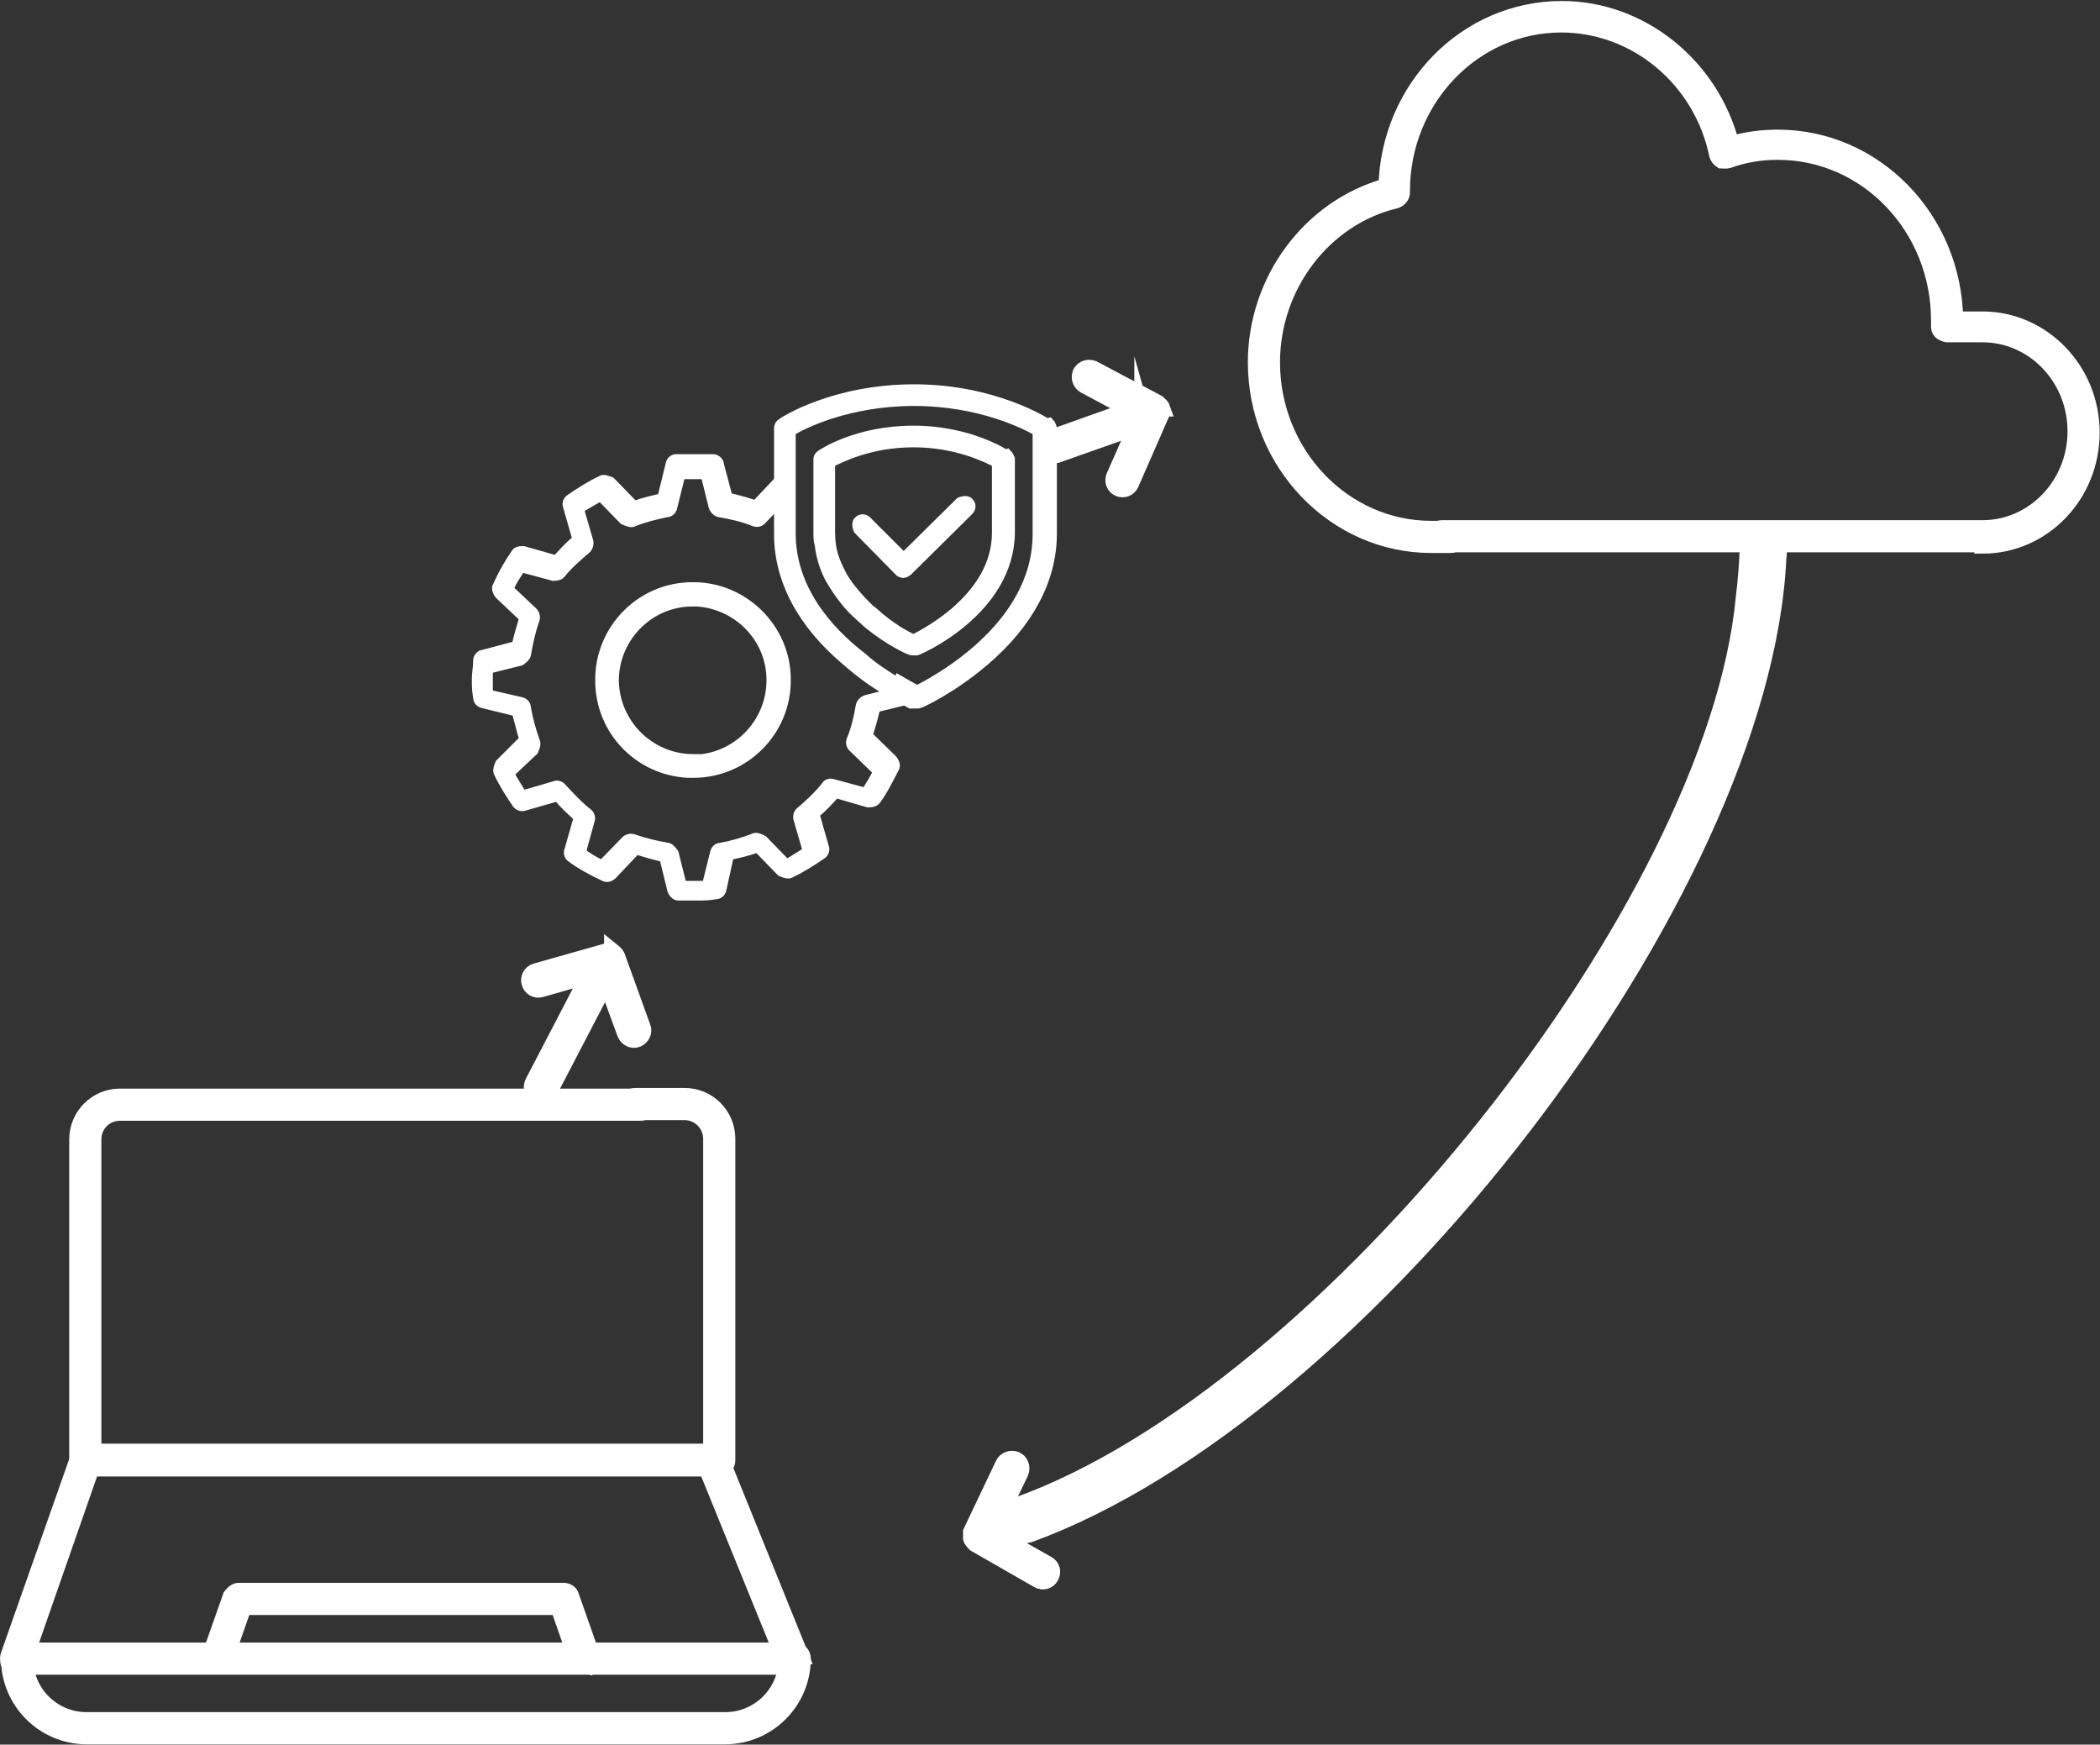 <?xml version="1.0" encoding="UTF-8"?> <svg xmlns="http://www.w3.org/2000/svg" id="uuid-328b1169-f49f-4c1e-8557-93026cbc9905" data-name="Layer 2" viewBox="0 0 32 26.58"><rect x="0" y="0" width="32" height="26.58" fill="#333333" stroke="none"/><defs><style> .uuid-1d6c8f7b-2ddc-473d-aa46-45a245479231 { stroke-width: .1px; } .uuid-1d6c8f7b-2ddc-473d-aa46-45a245479231, .uuid-42ade6a6-5681-4650-8830-cb93ca7f2a0c, .uuid-58e1f8e0-a589-4552-a4c5-46e0c5c8d31c { fill: #fff; stroke: #fff; stroke-miterlimit: 10; } .uuid-42ade6a6-5681-4650-8830-cb93ca7f2a0c { stroke-width: .25px; } .uuid-58e1f8e0-a589-4552-a4c5-46e0c5c8d31c { stroke-width: .15px; } </style></defs><g id="uuid-f52135de-7bd5-48e9-9513-581381591ffa" data-name="Calque 1"><g><g><path class="uuid-42ade6a6-5681-4650-8830-cb93ca7f2a0c" d="M9.19,14.75c.07.04.09.12.06.19l-.88,1.69c-.04.07-.12.09-.19.06s-.09-.12-.06-.19l.88-1.69c.04-.07.12-.09.19-.06Z"></path><path class="uuid-42ade6a6-5681-4650-8830-cb93ca7f2a0c" d="M9.33,14.49s.05.04.07.08l.39,1.08c.03.07-.01.15-.08.18-.07.03-.15-.01-.18-.08l-.35-.95-.94.27c-.07.02-.15-.02-.17-.1-.02-.07.02-.15.1-.17l1.06-.3s.07,0,.1.01Z"></path></g><path class="uuid-42ade6a6-5681-4650-8830-cb93ca7f2a0c" d="M14.8,23.44s0-.07,0-.1l.49-1.03c.03-.07.12-.1.19-.07.07.03.1.12.07.19l-.44.92.85.48c.07.04.09.12.05.19-.04.07-.12.09-.19.05l-.96-.55s-.05-.05-.06-.08Z"></path><g><path class="uuid-42ade6a6-5681-4650-8830-cb93ca7f2a0c" d="M17.41,6.32c.02.07-.02.15-.09.18l-1.22.43c-.07.02-.15-.02-.18-.09s-.09-.1-.01-.13l1.32-.47c.07-.02.15.02.18.09Z"></path><path class="uuid-42ade6a6-5681-4650-8830-cb93ca7f2a0c" d="M17.69,6.22s0,.07,0,.1l-.46,1.05c-.03.07-.11.1-.18.07-.07-.03-.1-.11-.07-.18l.41-.93-.86-.46c-.07-.04-.09-.12-.06-.19.04-.07.12-.09.19-.06l.98.52s.06.05.07.08Z"></path></g><path class="uuid-42ade6a6-5681-4650-8830-cb93ca7f2a0c" d="M30.21,8.29h-8.24c-.07,0-.12-.05-.12-.12s.05-.12.12-.12h8.24c.78,0,1.42-.66,1.42-1.48s-.64-1.48-1.42-1.48h-.54s-.06-.01-.09-.04-.03-.05-.03-.09c0-.01,0-.03,0-.04,0-.01,0-.03,0-.04,0-1.42-1.1-2.57-2.46-2.57-.26,0-.51.04-.76.13-.03.01-.07,0-.1,0-.03-.02-.05-.05-.06-.08-.24-1.16-1.24-1.99-2.38-1.99-1.34,0-2.43,1.14-2.43,2.54v.02c0,.06-.04.1-.09.12-1.1.26-1.89,1.3-1.89,2.47,0,1.4,1.09,2.54,2.43,2.54h.3c.07,0,.12.05.12.12s-.05.12-.12.12h-.3c-1.47,0-2.67-1.25-2.67-2.78,0-1.25.83-2.36,1.99-2.68.04-1.5,1.22-2.7,2.67-2.7,1.2,0,2.27.86,2.58,2.06.23-.07.47-.1.71-.1,1.48,0,2.68,1.24,2.7,2.77h.42c.91,0,1.66.77,1.66,1.72s-.74,1.72-1.66,1.72Z"></path><g><path class="uuid-1d6c8f7b-2ddc-473d-aa46-45a245479231" d="M10.55,8.92c-.8,0-1.44.66-1.43,1.45,0,.77.6,1.39,1.36,1.43h.09c.79,0,1.44-.65,1.43-1.45,0-.79-.66-1.44-1.45-1.43ZM10.57,11.54c-.66,0-1.18-.53-1.19-1.17,0-.65.53-1.18,1.17-1.18h.07c.61.04,1.11.54,1.11,1.17,0,.65-.52,1.18-1.17,1.19ZM10.55,8.92c-.8,0-1.44.66-1.43,1.45,0,.77.6,1.39,1.36,1.43h.09c.79,0,1.44-.65,1.43-1.45,0-.79-.66-1.44-1.45-1.43ZM10.57,11.54c-.66,0-1.18-.53-1.19-1.17,0-.65.53-1.18,1.17-1.18h.07c.61.04,1.11.54,1.11,1.17,0,.65-.52,1.18-1.17,1.19ZM10.55,8.92c-.8,0-1.44.66-1.43,1.45,0,.77.6,1.39,1.36,1.43h.09c.79,0,1.44-.65,1.43-1.45,0-.79-.66-1.44-1.45-1.43ZM10.57,11.54c-.66,0-1.18-.53-1.19-1.17,0-.65.53-1.18,1.17-1.18h.07c.61.04,1.11.54,1.11,1.17,0,.65-.52,1.18-1.17,1.19ZM12.47,7.58v.33l.05-.18c0-.06,0-.11-.05-.15ZM12.71,8.5h-.04c-.06-.06-.12-.13-.19-.19.02.18.07.33.14.48h.04l.15-.04c-.04-.08-.08-.16-.11-.25ZM13.67,10.4s0,.07,0,.11l-.12.04-.36.09c-.05.02-.09.06-.1.11-.03.18-.07.35-.14.52-.02.05,0,.11.04.14l.36.35c-.05.1-.11.2-.17.29l-.48-.13c-.05-.02-.11,0-.13.04-.11.14-.25.27-.39.39-.04.03-.05.09-.04.13l.14.48c-.1.06-.19.12-.29.18l-.35-.36s-.09-.05-.14-.04c-.18.07-.35.12-.52.15-.05,0-.1.04-.11.1l-.12.48c-.06,0-.11,0-.17,0s-.11,0-.17,0l-.12-.48s-.06-.09-.11-.1c-.18-.03-.35-.07-.52-.13-.05-.02-.11,0-.14.03l-.35.36c-.1-.04-.2-.11-.29-.17l.13-.47c.02-.05,0-.11-.04-.14-.14-.11-.27-.25-.39-.38-.03-.04-.09-.06-.13-.04l-.48.14c-.06-.1-.12-.19-.18-.3l.36-.34s.05-.1.03-.15c-.06-.17-.11-.34-.14-.52,0-.05-.04-.1-.1-.11l-.48-.11c0-.06,0-.12,0-.18s0-.11,0-.17l.48-.12s.09-.06.1-.11c.03-.18.07-.36.13-.53.02-.05,0-.11-.03-.14l-.36-.34c.04-.11.11-.2.17-.3l.48.13s.1,0,.13-.04c.11-.14.25-.26.39-.38.04-.04.05-.09.04-.14l-.14-.48c.11-.06.2-.12.3-.17l.34.35s.1.05.15.04c.17-.07.33-.11.52-.15.05,0,.1-.04.11-.1l.12-.48c.05,0,.11,0,.17,0,.05,0,.11,0,.17,0l.12.48c.02.05.06.09.11.1.18.03.36.07.53.14.05.02.11,0,.14-.04l.25-.26.09-.1s.07.03.1.05v-.3s-.04-.03-.07-.04c-.04-.02-.08-.02-.11,0,0,0-.03,0-.03.02l-.35.37c-.13-.04-.26-.08-.4-.11l-.13-.49c0-.05-.06-.1-.11-.1-.1,0-.19,0-.28,0-.11,0-.2,0-.29,0-.05,0-.1.04-.11.11l-.12.49c-.13.03-.27.06-.4.11l-.35-.36s-.11-.05-.15-.03c-.17.08-.33.18-.49.29-.05.03-.07.09-.05.14l.14.49c-.11.09-.2.19-.3.3l-.49-.14c-.05,0-.11,0-.14.05-.11.16-.2.32-.28.5-.03.04,0,.11.03.15l.37.35c-.04.13-.08.27-.11.4l-.49.13c-.05,0-.1.06-.1.11,0,.11-.02.2-.02.28,0,.1,0,.18.02.29,0,.05.04.1.1.11l.49.12c.04.13.07.27.11.4l-.36.36s-.05.1-.03.15c.08.17.18.33.29.49.03.04.09.06.14.04l.49-.14c.09.11.19.2.3.3l-.14.49c-.02.05,0,.11.05.14.15.11.32.2.49.28.05.03.11.02.16-.03l.35-.37c.13.04.26.08.4.11l.12.49c.02.05.06.1.12.1.03,0,.07,0,.1,0,.07,0,.12,0,.18,0,.09,0,.18,0,.29-.02.05,0,.1-.04.11-.1l.11-.5c.14-.03.27-.06.41-.11l.35.36s.11.05.15.03c.17-.08.33-.18.49-.29.05-.03.07-.09.05-.14l-.14-.49c.11-.09.2-.19.3-.3l.48.14c.05,0,.11,0,.15-.05.11-.15.19-.32.28-.49.03-.05,0-.11-.03-.15l-.37-.36c.04-.13.08-.26.11-.4l.49-.12s.04-.02.04-.03c.04-.02.05-.05.05-.1v-.08s-.13-.07-.25-.14ZM13.2,9.41l.1-.1c-.06-.04-.12-.11-.18-.17l-.14.13c.09.09.18.17.26.24,0-.04-.02-.07-.04-.11ZM10.55,8.92c-.8,0-1.44.66-1.43,1.45,0,.77.6,1.39,1.36,1.43h.09c.79,0,1.44-.65,1.43-1.45,0-.79-.66-1.44-1.45-1.43ZM10.57,11.54c-.66,0-1.18-.53-1.19-1.17,0-.65.53-1.18,1.17-1.18h.07c.61.04,1.11.54,1.11,1.17,0,.65-.52,1.18-1.17,1.19ZM10.55,8.92c-.8,0-1.44.66-1.43,1.45,0,.77.6,1.39,1.36,1.43h.09c.79,0,1.44-.65,1.43-1.45,0-.79-.66-1.44-1.45-1.43ZM10.57,11.54c-.66,0-1.18-.53-1.19-1.17,0-.65.53-1.18,1.17-1.18h.07c.61.04,1.11.54,1.11,1.17,0,.65-.52,1.18-1.17,1.19Z"></path><g><g><path class="uuid-58e1f8e0-a589-4552-a4c5-46e0c5c8d31c" d="M15.95,6.45s-.79-.52-2.02-.52-2,.5-2.02.52c-.03.02-.04.04-.04.08v1.61c0,.69.35,1.36,1.03,1.93.24.21.47.37.66.47.16.1.27.15.32.18.02,0,.03,0,.03,0,0,0,.03,0,.04,0s.03,0,.04,0c.03,0,.52-.23,1.01-.65.67-.57,1.03-1.24,1.03-1.94v-1.61s-.02-.06-.04-.08ZM15.81,8.14c0,1.44-1.61,2.27-1.88,2.4h0s-.13-.07-.25-.14c-.15-.09-.35-.21-.55-.39-.52-.4-1.08-1.04-1.08-1.88v-1.56c.18-.11.87-.46,1.88-.46s1.71.36,1.88.46v1.56Z"></path><path class="uuid-58e1f8e0-a589-4552-a4c5-46e0c5c8d31c" d="M15.33,6.93s-.55-.37-1.41-.37-1.38.35-1.41.37c-.03.02-.04.04-.04.07v1.11c0,.07,0,.13.02.19.02.18.07.33.14.48.1.18.22.35.35.49.09.09.18.17.26.24.32.26.61.39.65.4,0,0,.03,0,.04,0s.03,0,.04,0c.06-.02,1.42-.62,1.42-1.81v-1.11s-.02-.05-.04-.07ZM15.19,8.12c0,.96-1.06,1.52-1.27,1.62-.1-.04-.36-.18-.62-.42-.06-.04-.12-.11-.18-.17-.11-.12-.22-.25-.3-.4-.04-.08-.08-.16-.11-.25-.04-.11-.06-.25-.06-.39v-1.06c.14-.07.6-.31,1.27-.31s1.13.24,1.27.31v1.06Z"></path></g><path class="uuid-58e1f8e0-a589-4552-a4c5-46e0c5c8d31c" d="M13.77,8.73s-.05,0-.07-.03l-.62-.63s-.04-.09,0-.13c.04-.04.09-.04.13,0l.56.56.86-.85s.09-.04.13,0c.04.04.04.09,0,.13l-.93.92s-.04.03-.06.03Z"></path></g></g><g><path class="uuid-42ade6a6-5681-4650-8830-cb93ca7f2a0c" d="M10.96,22.37c-.07,0-.12-.05-.12-.12v-4.9c0-.22-.18-.41-.41-.41h-.75c-.07,0-.12-.05-.12-.12s.05-.12.12-.12h.75c.36,0,.65.29.65.65v4.9c0,.07-.05.12-.12.12Z"></path><path class="uuid-42ade6a6-5681-4650-8830-cb93ca7f2a0c" d="M9.88,16.83c0,.07-.05.12-.12.12H1.83c-.23,0-.41.18-.41.41v4.9c0,.07-.05.12-.12.12-.07,0-.12-.05-.12-.12v-4.9c0-.36.29-.65.65-.65h7.92c.07,0,.12.05.12.12Z"></path><path class="uuid-42ade6a6-5681-4650-8830-cb93ca7f2a0c" d="M12.2,25.23l-.02-.05-1.15-2.84-.06-.14s-.07-.08-.11-.08H1.31c-.05,0-.1.04-.12.08v.02s-1.06,3.01-1.06,3.01c-.01.03,0,.07,0,.09,0,0,0,.01.01.02.02.04.06.05.1.05h11.83s.08-.02.1-.05c.02-.04.03-.08.01-.11ZM.42,25.15l.97-2.78h9.38l1.13,2.78H.42Z"></path><path class="uuid-42ade6a6-5681-4650-8830-cb93ca7f2a0c" d="M11.04,26.45H1.32c-.65,0-1.18-.53-1.18-1.18,0-.07.05-.12.12-.12s.12.05.12.12c0,.52.42.94.94.94h9.73c.52,0,.94-.42.94-.94,0-.07.05-.12.12-.12s.12.05.12.12c0,.65-.53,1.18-1.18,1.18Z"></path><path class="uuid-42ade6a6-5681-4650-8830-cb93ca7f2a0c" d="M8.9,25.36s-.1-.03-.11-.08l-.28-.8H3.71l-.28.8c-.02.06-.09.1-.15.07-.06-.02-.1-.09-.07-.15l.31-.88s.06-.08.11-.08h4.96c.05,0,.1.03.11.08l.31.88c.02.06-.01.13-.07.15-.01,0-.03,0-.04,0Z"></path></g><path class="uuid-1d6c8f7b-2ddc-473d-aa46-45a245479231" d="M27.17,8.29c0,.2.02.02,0,.23h0c-.25,5.14-6.33,13.06-11.47,14.93t-.02,0c-.16.06-.33-.03-.39-.18-.05-.16.03-.34.18-.39l.02-.02c4.7-1.7,10.57-9.1,11.01-13.76.03-.24.05-.49.06-.74.17-.16.3.09.47-.08h.14Z"></path></g></g></svg> 